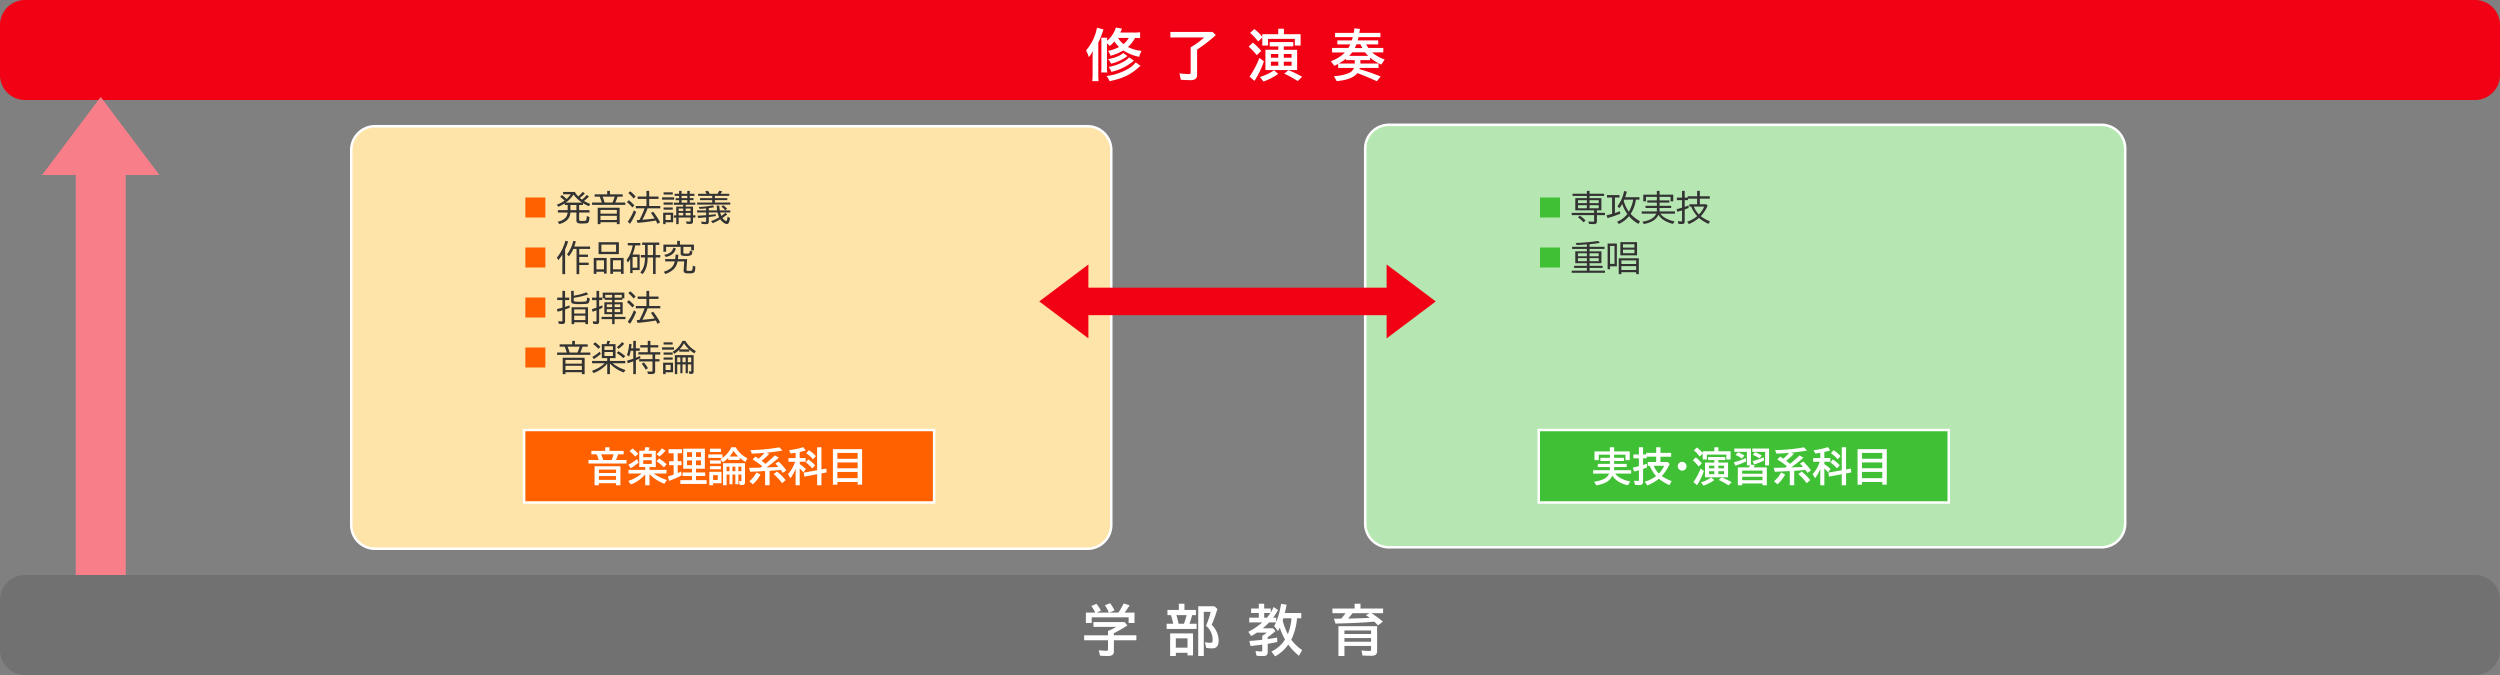 <svg id="major_music_policy_03" xmlns="http://www.w3.org/2000/svg" width="1000" height="270" viewBox="0 0 1000 270">
  <rect x="0" y="0" width="1000" height="270" fill="#808080" stroke="none"/>
  <g id="グループ_74" data-name="グループ 74">
    <g id="グループ_73" data-name="グループ 73">
      <path id="パス_174" data-name="パス 174" d="M990,40H10A10,10,0,0,1,0,30V10A10,10,0,0,1,10,0H990a10,10,0,0,1,10,10V30A10,10,0,0,1,990,40Z" fill="#f20013"/>
    </g>
  </g>
  <g id="グループ_75" data-name="グループ 75">
    <path id="パス_175" data-name="パス 175" d="M40.29,38.786,16.815,70h46.95Z" fill="#f87f89"/>
    <rect id="長方形_11" data-name="長方形 11" width="20" height="180" transform="translate(30.29 70)" fill="#f87f89"/>
  </g>
  <g id="グループ_76" data-name="グループ 76">
    <path id="パス_176" data-name="パス 176" d="M150,219.5a9.511,9.511,0,0,1-9.5-9.5V60a9.511,9.511,0,0,1,9.5-9.5H435a9.511,9.511,0,0,1,9.5,9.5V210a9.511,9.511,0,0,1-9.5,9.5Z" fill="#ffe4a9"/>
    <path id="パス_177" data-name="パス 177" d="M435,51a9.01,9.01,0,0,1,9,9V210a9.01,9.01,0,0,1-9,9H150a9.01,9.01,0,0,1-9-9V60a9.01,9.01,0,0,1,9-9H435m0-1H150a10,10,0,0,0-10,10V210a10,10,0,0,0,10,10H435a10,10,0,0,0,10-10V60a10,10,0,0,0-10-10Z" fill="#fff"/>
  </g>
  <g id="グループ_77" data-name="グループ 77">
    <path id="パス_178" data-name="パス 178" d="M555.578,218.922a9.511,9.511,0,0,1-9.5-9.5v-150a9.511,9.511,0,0,1,9.5-9.5h285a9.511,9.511,0,0,1,9.5,9.5v150a9.511,9.511,0,0,1-9.5,9.5Z" fill="#b6e7b2"/>
    <path id="パス_179" data-name="パス 179" d="M840.578,50.422a9.01,9.01,0,0,1,9,9v150a9.01,9.01,0,0,1-9,9h-285a9.01,9.01,0,0,1-9-9v-150a9.01,9.01,0,0,1,9-9h285m0-1h-285a10,10,0,0,0-10,10v150a10,10,0,0,0,10,10h285a10,10,0,0,0,10-10v-150a10,10,0,0,0-10-10Z" fill="#fff"/>
  </g>
  <g id="グループ_79" data-name="グループ 79">
    <g id="グループ_78" data-name="グループ 78">
      <path id="パス_181" data-name="パス 181" d="M478.841,19.821V29.93a2.055,2.055,0,0,1-.548,1.568,3.4,3.4,0,0,1-2.267.559q-1.956,0-3.706-.172l-.526-2.557a29.2,29.2,0,0,0,3.556.29c.473,0,.748-.068.827-.2a1.281,1.281,0,0,0,.086-.569V18.908l.215-.129a28.613,28.613,0,0,0,3.212-2.138,20.981,20.981,0,0,0,1.966-1.654H468.142V12.763H485l1.321,1.257a54.9,54.9,0,0,1-7.348,5.715Z" fill="#fff"/>
      <path id="パス_182" data-name="パス 182" d="M502.71,22.088a25.394,25.394,0,0,0-3.233-3.448l1.654-1.59a20.388,20.388,0,0,1,3.341,3.319Zm-2.9,8.54a35.322,35.322,0,0,0,3.953-7.444l1.8,1.343a34.972,34.972,0,0,1-3.781,7.842Zm11.483-16.94v-2.2h2.267v2.2h6.682v4.533h-2.31V15.535h-10.71V18.2h-2.31v-3.19l-1.633,1.579a25.466,25.466,0,0,0-3.233-3.427l1.676-1.547a16.382,16.382,0,0,1,3.19,3.137V13.688h6.381Zm-7.348,17.09a19.945,19.945,0,0,0,5.672-2.664l1.676,1.45a24.442,24.442,0,0,1-5.9,3.04Zm9.572-10.871h5.339v8.121H506.169V19.907h5.146V18.553h-3.448V16.834h9.453v1.719h-3.8Zm-2.2,3.191V21.6h-2.943V23.1Zm0,3.19V24.677h-2.943v1.611Zm2.2-4.684V23.1h3.115V21.6Zm0,3.073v1.611h3.115V24.677Zm5.607,7.756a49.418,49.418,0,0,0-5.414-2.976l1.633-1.386a33.949,33.949,0,0,1,5.5,2.643Z" fill="#fff"/>
      <path id="パス_183" data-name="パス 183" d="M544.164,24.054v1.354h7.262V27.17h-7.5c-.058.193-.107.358-.15.494a70.157,70.157,0,0,1,8.476,2.943L550.739,32.5q-3.985-1.848-7.788-3.255-2.02,2.62-8.271,3.212l-1.1-1.987a19.072,19.072,0,0,0,5.629-1.106,4.047,4.047,0,0,0,2.4-2.191h-6.338V25.549l-.172.1c-.272.15-.728.38-1.364.688L532.349,24.5A15.705,15.705,0,0,0,538,20.974h-5.167V19.169h6.542a15.111,15.111,0,0,0,.73-1.407h-5.178V16.151h5.812q.194-.581.387-1.289h-7.1V13.14H541.5q.129-.709.236-1.805l2.245.226q-.118.9-.226,1.579h8.411v1.719h-8.744q-.183.805-.333,1.289h8.2v1.611h-4.834l.1.172q.375.645.784,1.235h5.983v1.805h-4.479a15.349,15.349,0,0,0,5.027,2.836l-1.343,2.02a17.065,17.065,0,0,1-4.469-2.771v1h-3.888Zm-2.267,0h-3.459v-.6a22.235,22.235,0,0,1-2.922,1.955H541.9Zm4.115-3.126H540.9a15.148,15.148,0,0,1-1.225,1.407h7.595A12.615,12.615,0,0,1,546.012,20.928Zm-1.869-3.212h-1.558a13.059,13.059,0,0,1-.677,1.515h3.072Q544.6,18.607,544.143,17.716Z" fill="#fff"/>
      <path id="パス_237" data-name="パス 237" d="M22.08-17.664a15.008,15.008,0,0,1-2.576.138H14.122c.253-.506.391-.782.759-1.541L12.4-19.55a11.091,11.091,0,0,1-3.565,5.336c.023-.575.046-.851.092-1.242H6.509A16.572,16.572,0,0,1,6.6-13.317v9.361a12.7,12.7,0,0,1-.138,2.392H8.947A13.62,13.62,0,0,1,8.832-3.91v-9.269a8.724,8.724,0,0,1,1.127,1.012,13.8,13.8,0,0,0,1.84-1.817,11.406,11.406,0,0,0,1.863,2.231,15.275,15.275,0,0,1-4.416,1.541,7.962,7.962,0,0,1,1.012,1.978,19.575,19.575,0,0,0,5.106-2.139A18.487,18.487,0,0,0,21.712-7.82a8.994,8.994,0,0,1,.966-2.369,15.42,15.42,0,0,1-5.451-1.564,13.648,13.648,0,0,0,2.829-3.634,17.133,17.133,0,0,1,2.024.092Zm-4.531,2.277a8.118,8.118,0,0,1-2.116,2.461,9.47,9.47,0,0,1-2.185-2.461ZM3.082-.851a24.264,24.264,0,0,1-.138,2.76h2.53a24.235,24.235,0,0,1-.115-2.76V-13.5a30.591,30.591,0,0,0,1.725-4.255c.207-.667.207-.667.345-1.035l-2.6-.667A19.35,19.35,0,0,1,.46-10.373a11.594,11.594,0,0,1,1.1,2.691,11.913,11.913,0,0,0,1.587-2.461c-.046,1.035-.069,1.61-.069,2.737Zm12.259-8.51C14.168-8.28,12.167-7.452,9.292-6.877a6.52,6.52,0,0,1,1.15,1.794,17.681,17.681,0,0,0,5.773-2.461c.621-.437.621-.437.828-.575Zm2.323,1.748c-1.173,1.541-4.669,3.2-8.165,3.864a6.074,6.074,0,0,1,1.1,1.932A20.515,20.515,0,0,0,19.6-6.3Zm2.645,2.024a9.6,9.6,0,0,1-2.921,2.507A22.879,22.879,0,0,1,8.671-.138a8.951,8.951,0,0,1,1.2,2.07C15.134.805,18.032-.552,21.344-3.45c.345-.322.621-.529.9-.759Z" transform="translate(433.958 30.55)" fill="#fff"/>
    </g>
  </g>
  <g id="グループ_85" data-name="グループ 85">
    <g id="グループ_82" data-name="グループ 82">
      <g id="グループ_81" data-name="グループ 81">
        <g id="グループ_80" data-name="グループ 80">
          <path id="パス_184" data-name="パス 184" d="M990,270H10A10,10,0,0,1,0,260V240a10,10,0,0,1,10-10H990a10,10,0,0,1,10,10v20A10,10,0,0,1,990,270Z" fill="#717171"/>
        </g>
      </g>
    </g>
    <g id="グループ_84" data-name="グループ 84">
      <g id="グループ_83" data-name="グループ 83">
        <path id="パス_185" data-name="パス 185" d="M445.551,253.291v.827h8.991V256.1h-8.991v4.351a1.875,1.875,0,0,1-.516,1.482,3.1,3.1,0,0,1-1.966.462q-1.676,0-3.062-.14l-.483-2.17q2.158.237,3,.236c.314,0,.512-.075.591-.226a1.165,1.165,0,0,0,.086-.505v-3.491h-9.55v-1.977h9.55V252.4a19.9,19.9,0,0,0,3.255-1.654h-9.088v-1.912h12.493l1.106,1.343A58.3,58.3,0,0,1,445.551,253.291Zm-7.488-8.239a11.226,11.226,0,0,0-1.525-2.643l2.041-.881a16.362,16.362,0,0,1,1.8,2.729l-1.7.795h4.877c-.036-.079-.068-.153-.1-.226a14.635,14.635,0,0,0-1.5-2.718l2.073-.816a13.946,13.946,0,0,1,1.762,2.879l-2.052.881h3.62a28.243,28.243,0,0,0,2.105-3.674l2.374.752a28.968,28.968,0,0,1-2.009,2.922H453.8v4.136h-2.353v-2.245h-14.76v2.245h-2.331v-4.136Z" fill="#fff"/>
        <path id="パス_186" data-name="パス 186" d="M473.781,243.967h4.6v2.073h-1.515a30.118,30.118,0,0,1-1.1,3.448h2.868v2.073H466.648v-2.073h2.632a29.965,29.965,0,0,0-.9-3.448h-1.4v-2.073h4.555v-2.481h2.245v2.481Zm3.427,9.4v8.8h-2.2v-1.053h-4.684v1.278h-2.267v-9.023h9.153Zm-6.886,1.977v3.728h4.684v-3.728h-4.684Zm.226-9.3a21.308,21.308,0,0,1,.849,3.448h2.191l.107-.3a26.463,26.463,0,0,0,.859-2.782l.1-.365Zm14.126,3.878a9.057,9.057,0,0,1,2.03,2.89,8.324,8.324,0,0,1,.741,3.4,3.778,3.778,0,0,1-.591,2.342,2.411,2.411,0,0,1-2.02.784,15.4,15.4,0,0,1-2.331-.172l-.526-2.288a12.5,12.5,0,0,0,2.148.236c.43,0,.7-.1.806-.3a2.252,2.252,0,0,0,.107-.859,6.953,6.953,0,0,0-1.59-4.576,11.2,11.2,0,0,0-1.053-1.085l.129-.3a28.822,28.822,0,0,0,1.74-5.264h-2.75V262.39H479.29V242.5h6.467l1.192,1.1A48.442,48.442,0,0,1,484.674,249.918Z" fill="#fff"/>
        <path id="パス_187" data-name="パス 187" d="M516.514,255.88a17.689,17.689,0,0,0,4.34,4.146l-1.278,2.267a23.045,23.045,0,0,1-4.286-4.469,14.923,14.923,0,0,1-5.264,4.716l-1.472-1.934A12.572,12.572,0,0,0,514,255.794a27.616,27.616,0,0,1-2.084-4.716q-.258.537-.72,1.343l-1.536-1.987a15.034,15.034,0,0,0,.741-1.472h-2.729a28.856,28.856,0,0,1-2.567,2.353h4.114l.967,1.106a23.215,23.215,0,0,1-3.1,2.428v.784q2.427-.354,3.76-.6l.064,1.762q-1.623.366-3.824.73v3.169a1.717,1.717,0,0,1-.483,1.418,2.35,2.35,0,0,1-1.386.3,25.479,25.479,0,0,1-2.6-.118l-.419-1.912a16.735,16.735,0,0,0,2.31.2q.4,0,.4-.44v-2.288q-2.332.322-4.684.548l-.483-2.009q2.631-.193,4.974-.462l.193-.021v-1.622a8.1,8.1,0,0,0,1.826-1.235h-3.985a23.511,23.511,0,0,1-2.267,1.364l-1.16-1.7a25.944,25.944,0,0,0,5.575-3.76h-5.2v-1.891h3.824V245.2h-3.083v-1.8h3.083v-1.912h2.159V243.4h2.6v1.622a15.438,15.438,0,0,0,1.16-2.213l1.762,1.182a21.174,21.174,0,0,1-1.955,3.083h1.225v1.719a31.479,31.479,0,0,0,1.944-7.24l2.234.312q-.323,1.709-.72,3.341H520.5v2.1h-1.687A24.306,24.306,0,0,1,516.514,255.88ZM508.156,245.2h-2.481v1.869h1.117A19.071,19.071,0,0,0,508.156,245.2Zm6.993,8.476a22.49,22.49,0,0,0,1.45-6.381h-3.255c-.129.43-.223.724-.279.881A24.734,24.734,0,0,0,515.149,253.678Z" fill="#fff"/>
        <path id="パス_188" data-name="パス 188" d="M544.207,243.4h9.034v1.891h-4.619a43.272,43.272,0,0,1,4.533,3.362l-1.977,1.5a15.834,15.834,0,0,0-1.5-1.515c-.094.007-.183.019-.269.032q-4.156.451-13.277.709l-1.934.043-.623-1.955q.922,0,1.772-.011l1.149-.011q.934-1.074,1.708-2.159h-5.242V243.4h8.884v-1.912H544.2V243.4Zm6.639,7.069v9.851a1.856,1.856,0,0,1-.645,1.644,3.155,3.155,0,0,1-1.719.344q-1.719,0-3.491-.107l-.4-2.03q2.137.215,3.2.215c.286,0,.465-.051.537-.15a.891.891,0,0,0,.1-.483v-1.386H537.773v4.028h-2.4V250.468h15.469Zm-13.074,1.719v1.4h10.656v-1.4Zm0,3.05v1.45h10.656v-1.45Zm3.223-9.947q-.087.118-.247.333a23.613,23.613,0,0,1-1.525,1.8l.956-.021q4.306-.075,7.745-.269a14.821,14.821,0,0,0-1.611-1.031l1.472-.816h-6.79Z" fill="#fff"/>
      </g>
    </g>
  </g>
  <g id="グループ_88" data-name="グループ 88">
    <rect id="長方形_12" data-name="長方形 12" width="164" height="29" transform="translate(209.643 172)" fill="#ff6000" stroke="#fff" stroke-width="1"/>
    <g id="グループ_87" data-name="グループ 87">
      <g id="グループ_86" data-name="グループ 86">
        <path id="パス_189" data-name="パス 189" d="M243.8,180.352h5.664v1.391h-2.211a20.718,20.718,0,0,1-.859,2.258h4.211v1.422H235.4V184h4.1a16.31,16.31,0,0,0-.867-2.258h-2.1v-1.391h5.555V178.9H243.8v1.454Zm4.367,6.148v7.6h-1.742v-.82h-6.867v.82h-1.727v-7.6Zm-8.609,1.328v1.359h6.867v-1.359Zm0,2.61v1.5h6.867v-1.5Zm.921-8.7a18.789,18.789,0,0,1,.812,2.258h3.352a17.489,17.489,0,0,0,.789-2.258Z" fill="#fff"/>
        <path id="パス_190" data-name="パス 190" d="M258.1,186.82h-2.4v-6.531h2.078q.227-.7.4-1.469l1.711.2a12.2,12.2,0,0,1-.492,1.266h2.914v6.531H259.8v1.133h6.8v1.453h-5.133a18.475,18.475,0,0,0,5.289,2.609l-1.023,1.492a16.753,16.753,0,0,1-5.938-3.836v4.43h-1.7v-4.383a13.459,13.459,0,0,1-5.773,4.062l-1.008-1.406a15.264,15.264,0,0,0,5.359-2.969H251.4v-1.453h6.7V186.82Zm-6.734-.9a22.246,22.246,0,0,0,3.461-2.3l.617,1.391a24.585,24.585,0,0,1-3.148,2.273Zm2.719-3.281a15.255,15.255,0,0,0-2.273-2.156l1.2-1.109a16,16,0,0,1,2.3,2.148Zm3.2-1.118v1.359h3.422v-1.359Zm0,2.563v1.5h3.422v-1.5Zm8.273,2.859a19.8,19.8,0,0,0-2.977-2.445l1.086-1.094a19.669,19.669,0,0,1,2.992,2.289Zm-2.914-5.312a15.783,15.783,0,0,0,2.156-2.32l1.4.961a16.192,16.192,0,0,1-2.453,2.367Z" fill="#fff"/>
        <path id="パス_191" data-name="パス 191" d="M271.081,181.3v3.172h1.547v1.6h-1.547v3.141q.633-.266,1.367-.633l.2,1.555a34.577,34.577,0,0,1-5.008,2.2l-.477-1.758q1.289-.375,2.289-.742v-3.766h-1.828v-1.6h1.828V181.3h-2.016V179.68h5.375V181.3Zm10.859-1.82v8.016h-3.547v1.484h3.688V190.4h-3.688v1.648h4.25v1.523H272.135v-1.523h4.656V190.4h-3.75v-1.422h3.75v-1.484H273.3v-8.016Zm-7.132,1.406v1.875h1.984v-1.875Zm0,3.265v1.938h1.984v-1.938Zm5.593-1.39v-1.875h-2.008v1.875Zm0,3.328v-1.938h-2.008v1.938Z" fill="#fff"/>
        <path id="パス_192" data-name="パス 192" d="M288.972,183.156a10.3,10.3,0,0,0,3.555-4.258h1.742a11.271,11.271,0,0,0,4.672,4.4l-.75,1.484a18.342,18.342,0,0,1-2.32-1.656v.859h-4.562v-.82a11.027,11.027,0,0,1-2.258,1.766l-.859-1.312q.383-.2.758-.445h-5.609v-1.406h5.633v1.39Zm-.375,5.563V193.3h-3.352v.8h-1.508v-5.383Zm-4.618-9.242h4.383v1.312h-4.383Zm0,4.687h4.383v1.3h-4.383Zm0,2.289h4.383v1.266h-4.383Zm1.266,3.609v1.906h1.867v-1.906Zm12.75-4.781v7.586a1.306,1.306,0,0,1-.242.867.96.96,0,0,1-.766.266,6.138,6.138,0,0,1-1.133-.094l-.289-1.523a3.662,3.662,0,0,0,.727.086.238.238,0,0,0,.266-.273v-2.383h-1.2v3.9h-1.219v-3.9h-1.148v3.9h-1.2v-3.9h-1.148V194.1h-1.422v-8.82h8.78Zm-7.359,1.375v1.828h1.148v-1.828Zm1.172-4.031h3.516a12.988,12.988,0,0,1-1.906-2.3A12.871,12.871,0,0,1,291.808,182.625Zm1.179,4.031v1.828h1.148v-1.828Zm3.571,1.828v-1.828h-1.2v1.828Z" fill="#fff"/>
        <path id="パス_193" data-name="パス 193" d="M306.159,185.547q1.975-1.617,3.812-3.383l1.57.914a62.02,62.02,0,0,1-4.945,3.891q1.211-.054,1.812-.07,1.461-.054,2.164-.094l.781-.047q-.516-.616-1.219-1.328l1.3-.812a20.673,20.673,0,0,1,3.1,3.562l-1.422.961c-.281-.427-.553-.82-.812-1.18q-1.814.188-3.648.312l-.82.055v5.758h-1.773v-5.664q-3.657.2-6,.273l-.445-1.57q2.969-.031,4.57-.07.383-.273.75-.555l-.109-.086a41.868,41.868,0,0,0-3.773-2.648l1.148-1.148q.648.438,1.242.852a19.125,19.125,0,0,0,2.352-2.32q-2.133.2-5.047.3l-.578-1.406a73.167,73.167,0,0,0,11.586-1.117l1.2,1.3q-3.837.633-6.4.852l1.172.445a28.524,28.524,0,0,1-3.109,2.789q.867.649,1.3,1.023C306.026,185.436,306.106,185.506,306.159,185.547Zm-6.453,6.969a10.307,10.307,0,0,0,2.852-3.523l1.648.789a13.721,13.721,0,0,1-3.055,3.93Zm13.125.765a22.5,22.5,0,0,0-3.375-3.664l1.375-.992a21.194,21.194,0,0,1,3.422,3.406Z" fill="#fff"/>
        <path id="パス_194" data-name="パス 194" d="M318.253,187.531a15.97,15.97,0,0,1-2.062,3.766l-.992-1.664a13.076,13.076,0,0,0,2.781-4.789c.021-.057.039-.1.055-.141H315.4v-1.484h2.852v-2.1q-1.18.188-2.016.281l-.625-1.328a32.042,32.042,0,0,0,5.727-1.219l.914,1.328q-1.017.3-2.367.617v2.422h2.4V184.7h-2.4v.945a16.861,16.861,0,0,1,2.461,1.922l-.938,1.391q-.7-.781-1.523-1.586V194.1h-1.633v-6.57Zm10.32.25,1.938-.352.125,1.547-2.062.391V194.1h-1.727v-4.414l-5.086.961-.273-1.586,5.359-.969V178.9h1.727v8.883Zm-3.633-.422a19.769,19.769,0,0,0-2.625-2.414l1.008-1.164a17.213,17.213,0,0,1,2.742,2.336Zm.274-3.632a16.039,16.039,0,0,0-2.7-2.461l1.055-1.188a15.5,15.5,0,0,1,2.8,2.352Z" fill="#fff"/>
        <path id="パス_195" data-name="パス 195" d="M344.839,179.664v14.2H343.05V192.8h-8.1v1.07h-1.789V179.663h11.68Zm-9.891,1.508v2.336h8.1v-2.336Zm0,3.805v2.32h8.1v-2.32Zm0,3.789v2.5h8.1v-2.5Z" fill="#fff"/>
      </g>
    </g>
  </g>
  <g id="グループ_93" data-name="グループ 93">
    <g id="グループ_90" data-name="グループ 90">
      <rect id="長方形_13" data-name="長方形 13" width="164" height="29" transform="translate(615.5 172)" fill="#3fc035"/>
      <g id="グループ_89" data-name="グループ 89">
        <path id="パス_196" data-name="パス 196" d="M779,172.5v28H616v-28H779m1-1H615v30H780v-30Z" fill="#fff"/>
      </g>
    </g>
    <g id="グループ_92" data-name="グループ 92">
      <g id="グループ_91" data-name="グループ 91">
        <path id="パス_197" data-name="パス 197" d="M645.656,181.859v1.266h3.906v1.266h-3.906v1.164h5.008v1.281h-5.008v1.234h6.8v1.375h-6.4a6.608,6.608,0,0,0,2.125,1.773,11.263,11.263,0,0,0,3.906,1.328L651.2,194.1a10.945,10.945,0,0,1-4.1-1.648,7.347,7.347,0,0,1-2.148-2.211,5.642,5.642,0,0,1-2.477,2.648,12.236,12.236,0,0,1-3.945,1.242l-.9-1.453a12.475,12.475,0,0,0,4.07-1.164,4.006,4.006,0,0,0,1.93-2.07h-6.367V188.07h6.7v-1.234h-4.836v-1.281h4.836v-1.164h-3.812v-1.266h3.812v-1.266h-4.445v2.188H637.8v-3.5h6.141V178.9h1.711v1.648H651.9v3.5h-1.711v-2.188h-4.532Z" fill="#fff"/>
        <path id="パス_198" data-name="パス 198" d="M664.727,190.422a18.869,18.869,0,0,0,3.938,2.016l-.875,1.578a16.25,16.25,0,0,1-4.219-2.516,17.913,17.913,0,0,1-4.664,2.664l-.977-1.492a14.239,14.239,0,0,0,4.516-2.25,13.49,13.49,0,0,1-2.547-4.109h-.812v-1.508h3.391V182.68h-3.812v.656h-1.438v2.656q.5-.148,1.5-.484l.1,1.477q-.875.344-1.6.594v5.031a1.4,1.4,0,0,1-.391,1.125,1.693,1.693,0,0,1-1.125.3,10.9,10.9,0,0,1-1.766-.141l-.3-1.664a8.824,8.824,0,0,0,1.5.141c.183,0,.3-.036.352-.109a.514.514,0,0,0,.07-.3V188.1q-.765.227-1.953.516L653.148,187q1.593-.319,2.414-.547v-3.117h-2.2v-1.555h2.2V178.9h1.664v2.883h1.234v-.641h4.016V178.9h1.7v2.242h4.289v1.539h-4.289V184.8h2.891l.789.773A17.812,17.812,0,0,1,664.727,190.422Zm-1.2-.992a10.015,10.015,0,0,0,2.117-3.117h-4.164A10.275,10.275,0,0,0,663.523,189.43Z" fill="#fff"/>
        <path id="パス_199" data-name="パス 199" d="M672.875,184.734a1.78,1.78,0,0,1,1.75,1.765,1.758,1.758,0,0,1-2.578,1.554,1.606,1.606,0,0,1-.516-.414,1.742,1.742,0,0,1-.43-1.156,1.67,1.67,0,0,1,.758-1.438A1.767,1.767,0,0,1,672.875,184.734Z" fill="#fff"/>
        <path id="パス_200" data-name="パス 200" d="M679.484,186.609a18.4,18.4,0,0,0-2.352-2.508l1.2-1.156a14.784,14.784,0,0,1,2.43,2.414Zm-2.109,6.211a25.612,25.612,0,0,0,2.875-5.414l1.312.977a25.322,25.322,0,0,1-2.75,5.7Zm8.352-12.32v-1.6h1.648v1.6h4.859v3.3h-1.68v-1.953h-7.789v1.938h-1.68v-2.32L679.9,182.61a18.457,18.457,0,0,0-2.352-2.492l1.219-1.125a11.888,11.888,0,0,1,2.32,2.281V180.5Zm-5.344,12.43a14.478,14.478,0,0,0,4.125-1.938l1.219,1.055a17.778,17.778,0,0,1-4.289,2.211Zm6.961-7.907h3.883v5.906H682v-5.906h3.742v-.984h-2.508v-1.25h6.875v1.25h-2.766v.984Zm-1.6,2.321v-1.086H683.6v1.086Zm0,2.32v-1.172H683.6v1.172Zm1.6-3.406v1.086h2.266v-1.086Zm0,2.234v1.172h2.266v-1.172Zm4.078,5.641a35.745,35.745,0,0,0-3.938-2.164l1.188-1.008a24.833,24.833,0,0,1,4,1.922Z" fill="#fff"/>
        <path id="パス_201" data-name="パス 201" d="M693.562,184.883a25.622,25.622,0,0,0,4.766-1.633l.18,1.3a29.127,29.127,0,0,1-4.367,1.711Zm6.8-5.477v6.4l1.523.258q-.171.4-.445.9h5.289V194.1h-1.742v-.711h-8.117v.711h-1.742V186.96h4.516a8.174,8.174,0,0,0,.312-.8h-1.2v-5.414h-5.023V179.4h6.624Zm-3.633,4.024a12.486,12.486,0,0,0-2.531-1.461l1.023-1.07a12.645,12.645,0,0,1,2.547,1.359Zm.141,4.8v1.258h8.117v-1.258Zm0,2.476v1.375h8.117V190.7Zm10.766-11.3v6.758h-1.586V180.75h-5.117v-1.344Zm-6.625,5.032a22.008,22.008,0,0,0,4.406-1.523l.25,1.281a31.353,31.353,0,0,1-3.984,1.6Zm2.773-1.094a14,14,0,0,0-2.656-1.391l.859-1.086a13.5,13.5,0,0,1,2.742,1.344Z" fill="#fff"/>
        <path id="パス_202" data-name="パス 202" d="M716.016,185.547q1.977-1.617,3.812-3.383l1.57.914a61.664,61.664,0,0,1-4.945,3.891q1.212-.054,1.812-.07c.975-.036,1.7-.067,2.164-.094l.781-.047q-.516-.616-1.219-1.328l1.3-.812a20.631,20.631,0,0,1,3.1,3.562l-1.422.961q-.422-.641-.812-1.18-1.812.188-3.648.312l-.82.055v5.758h-1.773v-5.664q-3.657.2-6,.273l-.445-1.57q2.969-.031,4.57-.07.384-.273.75-.555l-.109-.086a41.593,41.593,0,0,0-3.773-2.648l1.148-1.148q.649.438,1.242.852a19.054,19.054,0,0,0,2.352-2.32q-2.133.2-5.047.3l-.578-1.406a73.154,73.154,0,0,0,11.586-1.117l1.2,1.3q-3.836.633-6.4.852l1.172.445a28.433,28.433,0,0,1-3.109,2.789q.867.649,1.3,1.023C715.883,185.436,715.964,185.506,716.016,185.547Zm-6.454,6.969a10.307,10.307,0,0,0,2.852-3.523l1.648.789a13.7,13.7,0,0,1-3.055,3.93Zm13.126.765a22.5,22.5,0,0,0-3.375-3.664l1.375-.992a21.155,21.155,0,0,1,3.422,3.406Z" fill="#fff"/>
        <path id="パス_203" data-name="パス 203" d="M728.109,187.531a15.9,15.9,0,0,1-2.062,3.766l-.992-1.664a13.063,13.063,0,0,0,2.781-4.789c.021-.057.039-.1.055-.141h-2.633v-1.484h2.852v-2.1q-1.179.188-2.016.281l-.625-1.328a32.024,32.024,0,0,0,5.727-1.219l.914,1.328q-1.016.3-2.367.617v2.422h2.4V184.7h-2.4v.945a16.861,16.861,0,0,1,2.461,1.922l-.938,1.391q-.7-.781-1.523-1.586V194.1H728.11v-6.57Zm10.321.25,1.938-.352.125,1.547-2.062.391V194.1H736.7v-4.414l-5.086.961-.273-1.586,5.359-.969V178.9h1.727v8.883Zm-3.633-.422a19.769,19.769,0,0,0-2.625-2.414l1.008-1.164a17.125,17.125,0,0,1,2.742,2.336Zm.273-3.632a16.039,16.039,0,0,0-2.7-2.461l1.055-1.188a15.43,15.43,0,0,1,2.8,2.352Z" fill="#fff"/>
        <path id="パス_204" data-name="パス 204" d="M754.7,179.664v14.2h-1.789V192.8h-8.1v1.07h-1.789V179.663H754.7Zm-9.89,1.508v2.336h8.1v-2.336Zm0,3.805v2.32h8.1v-2.32Zm0,3.789v2.5h8.1v-2.5Z" fill="#fff"/>
      </g>
    </g>
  </g>
  <g id="グループ_94" data-name="グループ 94">
    <path id="パス_205" data-name="パス 205" d="M574.309,120.57l-19.664-14.789v29.578Z" fill="#f20013"/>
    <path id="パス_206" data-name="パス 206" d="M415.691,120.57l19.664-14.789v29.578Z" fill="#f20013"/>
    <rect id="長方形_14" data-name="長方形 14" width="11" height="123.695" transform="translate(557.552 115.07) rotate(90)" fill="#f20013"/>
  </g>
  <g id="グループ_97" data-name="グループ 97">
    <g id="グループ_96" data-name="グループ 96">
      <g id="グループ_95" data-name="グループ 95">
        <path id="パス_207" data-name="パス 207" d="M210.144,79h8v8h-8Z" fill="#ff6000"/>
        <path id="パス_208" data-name="パス 208" d="M232.813,79.862a14.657,14.657,0,0,0,1.9-1.907l.868.656a15.532,15.532,0,0,1-1.976,1.764,17.8,17.8,0,0,0,2.522,1.21l-.588.9a21.767,21.767,0,0,1-2.365-1.23v.738H231.65V84.06h4.143v.964H231.65v2.734q0,.452.267.547a5.114,5.114,0,0,0,1.114.068q1.218,0,1.415-.232a4.337,4.337,0,0,0,.239-1.729l1.08.376a4.576,4.576,0,0,1-.376,2.105,1.174,1.174,0,0,1-.868.438,17.01,17.01,0,0,1-1.812.075,4.31,4.31,0,0,1-1.627-.191,1.136,1.136,0,0,1-.513-1.107V85.025h-2.42a4.479,4.479,0,0,1-1.176,2.878,6.913,6.913,0,0,1-3.268,1.716l-.643-.937a5.9,5.9,0,0,0,3.117-1.538,3.438,3.438,0,0,0,.854-2.119h-3.876V84.06h3.91V81.989H225.9v-.643a13.346,13.346,0,0,1-2.591,1.354l-.574-.834a12.449,12.449,0,0,0,3.1-1.627,16.876,16.876,0,0,0-1.784-1.483l.725-.745a14.317,14.317,0,0,1,1.846,1.593,11.886,11.886,0,0,0,1.682-1.887h-3.062v-.95H229.9a12.322,12.322,0,0,0,1.388,1.791,15.6,15.6,0,0,0,1.832-1.818l.841.656a16.252,16.252,0,0,1-2.03,1.771Q232.371,79.541,232.813,79.862Zm-6.494,1.19h6.542a12.984,12.984,0,0,1-3.452-3.227A12.718,12.718,0,0,1,226.319,81.052Zm4.252.936h-2.393v2.071h2.393Z" fill="#333"/>
        <path id="パス_209" data-name="パス 209" d="M243.97,77.736h5.106v.923h-2.058a17.342,17.342,0,0,1-.909,2.352h4.02v.937h-13.3v-.937h3.89a24.972,24.972,0,0,0-.854-2.352h-2.01v-.923h5.024V76.348h1.094v1.388Zm3.889,5.346v6.569h-1.121v-.759h-6.549v.759h-1.107V83.082Zm-7.67.882v1.5h6.549v-1.5Zm0,2.365V88h6.549V86.329Zm.821-7.67a18.472,18.472,0,0,1,.834,2.352h3.172q.561-1.374.813-2.235c.014-.045.025-.084.034-.116H241.01Z" fill="#333"/>
        <path id="パス_210" data-name="パス 210" d="M252.952,83a17.606,17.606,0,0,0-2.181-2.16l.745-.766a14.289,14.289,0,0,1,2.222,2.1Zm-1.846,5.694a21.586,21.586,0,0,0,2.468-4.587l.882.684A23.743,23.743,0,0,1,252,89.521Zm2.352-9.262a14.263,14.263,0,0,0-2.126-2.188l.725-.725a13.673,13.673,0,0,1,2.188,2.085Zm5.571,3.9a.918.918,0,0,1-.034.1,29.484,29.484,0,0,1-1.989,4.348l-.062.116,1.039-.082q2.146-.179,3.862-.424-.629-1.032-1.47-2.222l.882-.485a26.524,26.524,0,0,1,2.762,4.238l-1,.629q-.4-.82-.7-1.347l-.144.027q-2.871.54-7.15.93l-.362-1.107.561-.034c.178-.009.36-.021.547-.034q.417-.738.991-2,.676-1.476,1.08-2.652h-3.534V82.4h4.272v-2.83h-3.514V78.6h3.514V76.349h1.094V78.6H263.4v.964h-3.726V82.4h4.45v.937h-5.1Z" fill="#333"/>
        <path id="パス_211" data-name="パス 211" d="M264.812,78.939h4.833v.923h-4.833Zm4.437,6.119v3.849h-3.021v.745h-.964V85.058Zm-3.821-8.135H269.1v.882h-3.671Zm0,4.074H269.1v.882h-3.671Zm0,2H269.1v.868h-3.671Zm.8,2.953v2.058H268.3V85.953Zm8.032-4.047v.731H277.2v3.507h.964v.882H277.2v1.511a.985.985,0,0,1-.328.841,1.43,1.43,0,0,1-.854.2,9.434,9.434,0,0,1-1.395-.089l-.191-.95a10.248,10.248,0,0,0,1.456.1.293.293,0,0,0,.335-.328V87h-4.765v2.646h-.964V87.028h-.964v-.882h.964V82.639h2.8v-.731h-3.767v-.841h2.112v-1h-1.4v-.8h1.4v-.909H269.85v-.841h1.791V76.35h.991v1.162h2.283V76.35h1v1.162h1.859v.841h-1.859v.909H277.4v.8h-1.483v1h2.208v.841H274.26Zm-.964,1.518h-1.839v.943H273.3Zm0,1.716h-1.839v1.032H273.3Zm1.62-6.788h-2.283v.909h2.283Zm0,1.709h-2.283v1h2.283Zm-.656,3.363v.943h1.962v-.943Zm0,1.716v1.032h1.962V85.14Z" fill="#333"/>
        <path id="パス_212" data-name="パス 212" d="M288.54,86.356q.93-.642,1.627-1.21l.738.615q-1.026.8-1.935,1.408a3.313,3.313,0,0,0,1.073,1.06,1.119,1.119,0,0,0,.458.191q.355,0,.533-1.777l.95.567q-.254,2.419-1.217,2.42a2.119,2.119,0,0,1-.868-.273,4.7,4.7,0,0,1-1.784-1.647,18.54,18.54,0,0,1-3.062,1.559l-.629-.813a17.341,17.341,0,0,0,3.24-1.545,9.24,9.24,0,0,1-.649-1.935h-3.5v.991q1.128-.088,2.782-.294v.759q-1.223.2-2.632.362l-.15.021v1.907a.82.82,0,0,1-.355.779,1.633,1.633,0,0,1-.793.15,15.148,15.148,0,0,1-1.709-.1l-.185-.923q1.23.123,1.613.123c.169,0,.276-.037.321-.109a.528.528,0,0,0,.041-.239V86.93q-1.666.164-3.179.253L279,86.274q1.852-.075,3.445-.212V84.975h-3.623v-.827h3.623v-.786q-1.312.129-2.6.185l-.349-.759a32.985,32.985,0,0,0,5.646-.656l.554.745q-1.141.24-2.181.362v.909h3.343a17.538,17.538,0,0,1-.2-1.907H287.7q.1,1.134.226,1.907h4.2v.827h-4.067A9.951,9.951,0,0,0,288.54,86.356Zm-5.872-8.832a6.564,6.564,0,0,0-.649-.95l1.135-.28a7.981,7.981,0,0,1,.718,1.23H287a7.785,7.785,0,0,0,.67-1.23l1.2.239q-.348.554-.656.991h3.486v.827h-5.742v.909h4.977v.786h-4.977v.964H292.1v.841H278.855V81.01h6.036v-.964h-4.874V79.26h4.874v-.909h-5.646v-.827Zm7.4,6.6a8.344,8.344,0,0,0-1.531-1.483l.745-.547A9.273,9.273,0,0,1,290.85,83.5Z" fill="#333"/>
        <path id="パス_213" data-name="パス 213" d="M210.144,99h8v8h-8Z" fill="#ff6000"/>
        <path id="パス_214" data-name="パス 214" d="M226.046,99.739v9.912h-1.107v-7.834a18.392,18.392,0,0,1-1.627,2.256l-.54-1.06a15.883,15.883,0,0,0,2.208-3.507,25.687,25.687,0,0,0,1.2-3.213l1.066.28A26.34,26.34,0,0,1,226.046,99.739ZM229.71,98.6h6.337v.964h-4.354v2.283h3.5v.937h-3.5v2.27h3.767v.95h-3.767v3.637h-1.08V99.568h-1.271a12.781,12.781,0,0,1-1.812,2.967l-.711-.827a13.319,13.319,0,0,0,2.481-5.359l1.019.185A18.763,18.763,0,0,1,229.71,98.6Z" fill="#333"/>
        <path id="パス_215" data-name="パス 215" d="M242.657,103.164v6.289h-1.066v-.772H238.57v.868H237.5v-6.385h5.153Zm-4.088.964v3.6h3.021v-3.6Zm8.983-7.26v4.785h-8.114V96.868Zm-6.993.964v2.885h5.872V97.832Zm8.886,5.332v6.385h-1.066v-.868h-3.192v.868h-1.066v-6.385Zm-4.258.95v3.616h3.192v-3.616Z" fill="#333"/>
        <path id="パス_216" data-name="パス 216" d="M253.007,101.824h2.864v6.2h-2.83v1.23h-.964v-5.571a15.79,15.79,0,0,1-.9,1.347l-.547-1.012a11.789,11.789,0,0,0,1.853-3.562,16.552,16.552,0,0,0,.6-2.29h-1.976v-.978h5.024v.978h-2.051A17.27,17.27,0,0,1,253.007,101.824Zm.034.937v4.327h1.894v-4.327Zm9.215-4.779v4.033h1.859v.964h-1.859v6.638h-1.039v-6.638h-2.16a13.284,13.284,0,0,1-.5,3.876,8.12,8.12,0,0,1-1.524,2.8l-.93-.7q1.845-1.8,1.914-5.981h-1.675v-.964h1.682V97.983h-1.162v-.964h6.863v.964h-1.47Zm-1.039,0h-2.153v4.033h2.153Z" fill="#333"/>
        <path id="パス_217" data-name="パス 217" d="M273.337,98.741V101q0,.342.267.4a3.844,3.844,0,0,0,.82.055q1.162,0,1.319-.191a2.108,2.108,0,0,0,.157-1.053l1.039.39a2.466,2.466,0,0,1-.362,1.374,3.9,3.9,0,0,1-2.256.383,4.344,4.344,0,0,1-1.743-.205c-.214-.127-.321-.4-.321-.82V98.742H266.44V100.7h-1.08V97.847h5.517v-1.5h1.094v1.5h5.6v2.324h-1.094V98.742h-3.139Zm-2.16,4.9h3.678l-.253,4.1c0,.05-.007.093-.007.13,0,.232.082.372.246.417a3.542,3.542,0,0,0,.793.055,4.071,4.071,0,0,0,1.012-.075q.26-.1.342-.615a13.372,13.372,0,0,0,.13-1.381l1.039.376q-.006.109-.041.6a5.623,5.623,0,0,1-.178,1.2,1.116,1.116,0,0,1-.868.807,7.963,7.963,0,0,1-1.545.1,3.422,3.422,0,0,1-1.75-.28.871.871,0,0,1-.328-.745,1.027,1.027,0,0,1,.007-.109l.232-3.657H271.02a5.636,5.636,0,0,1-1.586,3.138,9.135,9.135,0,0,1-3.274,1.887l-.677-.9a7.475,7.475,0,0,0,3.069-1.606,4.962,4.962,0,0,0,1.354-2.522h-3.835v-.923h4.006l.185-1.805,1.094.068Zm-5.483-1.709a5.75,5.75,0,0,0,2.6-1.066,3.485,3.485,0,0,0,1.046-1.832l.991.349a4.083,4.083,0,0,1-1.832,2.591,6.819,6.819,0,0,1-2.174.8Z" fill="#333"/>
        <path id="パス_218" data-name="パス 218" d="M210.144,119h8v8h-8Z" fill="#ff6000"/>
        <path id="パス_219" data-name="パス 219" d="M224.959,119.049v-2.7h1.066v2.7h1.688v.991h-1.688v2.714q.984-.308,1.764-.615l.1.943q-.874.363-1.859.7v4.758a1.034,1.034,0,0,1-.287.841,1.379,1.379,0,0,1-.882.219,7.5,7.5,0,0,1-1.367-.109l-.185-1.066a7.387,7.387,0,0,0,1.292.13c.173,0,.28-.045.321-.137a.649.649,0,0,0,.041-.26v-4.02q-1.059.329-1.894.547l-.321-1.032.67-.178q1.013-.259,1.545-.41v-3.028h-2.078v-.991h2.078Zm4.539-.779a24.907,24.907,0,0,0,5.079-1.347l.711.841a30.628,30.628,0,0,1-5.79,1.36v.95a.467.467,0,0,0,.383.513,11.7,11.7,0,0,0,2.078.109,18.689,18.689,0,0,0,2.2-.109.6.6,0,0,0,.438-.185,3.338,3.338,0,0,0,.232-1.436l1.032.376a3.708,3.708,0,0,1-.349,1.764,1.4,1.4,0,0,1-.984.444,23.58,23.58,0,0,1-2.468.089,11.373,11.373,0,0,1-3.049-.226.987.987,0,0,1-.554-1.032v-4.033H229.5v1.922Zm5.708,4.641v6.74h-1.053v-.745h-4.478v.745h-1.039v-6.74Zm-5.53.841v1.668h4.478v-1.668Zm0,2.522v1.75h4.478v-1.75Z" fill="#333"/>
        <path id="パス_220" data-name="パス 220" d="M238.6,119.049v-2.7h1.053v2.7H240.9v.991h-1.244v2.632l.554-.232q.213-.083.69-.314l.144.957q-.622.294-1.388.629V128.6a1.09,1.09,0,0,1-.246.813,1.2,1.2,0,0,1-.82.226,7.572,7.572,0,0,1-1.3-.116l-.2-1.046a8.683,8.683,0,0,0,1.21.109c.155,0,.246-.039.273-.116a.565.565,0,0,0,.027-.205v-4.122c-.032.009-.07.023-.116.041q-.54.219-1.436.52l-.321-1.019q1.053-.334,1.682-.561l.191-.062v-3.021h-1.777v-.991H238.6Zm7.239.895v.957h3.233v4.771h-3.233v1.066h4.327v.909h-4.327v2h-.991v-2h-4.231v-.909h4.231v-1.066h-3.11V120.9h3.11v-.957h-2.987v-.588h-.779v-2.311h8.654v2.324h-.813v.574h-3.084Zm-.991-2H242.09v1.121h2.762Zm0,3.8h-2.133v1.114h2.133Zm0,1.9h-2.133v1.2h2.133Zm.991-5.7v1.121h2.871v-1.121Zm0,3.8v1.114H248.1v-1.114Zm0,1.9v1.2H248.1v-1.2Z" fill="#333"/>
        <path id="パス_221" data-name="パス 221" d="M252.952,123a17.606,17.606,0,0,0-2.181-2.16l.745-.766a14.289,14.289,0,0,1,2.222,2.1Zm-1.846,5.694a21.586,21.586,0,0,0,2.468-4.587l.882.684a23.742,23.742,0,0,1-2.454,4.73Zm2.352-9.262a14.263,14.263,0,0,0-2.126-2.188l.725-.725a13.673,13.673,0,0,1,2.188,2.085Zm5.571,3.9a.918.918,0,0,1-.034.1,29.484,29.484,0,0,1-1.989,4.348l-.062.116,1.039-.082q2.146-.179,3.862-.424-.629-1.032-1.47-2.222l.882-.485a26.524,26.524,0,0,1,2.762,4.238l-1,.629q-.4-.82-.7-1.347l-.144.027q-2.871.54-7.15.93l-.362-1.107.561-.034c.178-.009.36-.021.547-.034q.417-.738.991-2,.676-1.476,1.08-2.652h-3.534V122.4h4.272v-2.83h-3.514V118.6h3.514v-2.256h1.094V118.6H263.4v.964h-3.726v2.83h4.45v.937h-5.1Z" fill="#333"/>
        <path id="パス_222" data-name="パス 222" d="M210.144,139h8v8h-8Z" fill="#ff6000"/>
        <path id="パス_223" data-name="パス 223" d="M229.97,137.736h5.106v.923h-2.058a17.342,17.342,0,0,1-.909,2.352h4.02v.937h-13.3v-.937h3.89a24.973,24.973,0,0,0-.854-2.352h-2.01v-.923h5.024v-1.388h1.094v1.388Zm3.889,5.346v6.569h-1.121v-.759h-6.549v.759h-1.107v-6.569Zm-7.67.882v1.5h6.549v-1.5Zm0,2.365V148h6.549v-1.668Zm.821-7.67a18.472,18.472,0,0,1,.834,2.352h3.172q.561-1.374.813-2.235c.014-.045.025-.084.034-.116H227.01Z" fill="#333"/>
        <path id="パス_224" data-name="パス 224" d="M242.89,143.253h-2.174v-5.6h1.839l.1-.267a9.238,9.238,0,0,0,.294-1.08l1.094.144a8.677,8.677,0,0,1-.472,1.2h2.652v5.6H243.97v1.121h6.152v.937h-5.1a16.25,16.25,0,0,0,5.175,2.7l-.677.984a14.6,14.6,0,0,1-5.551-3.541v4.2h-1.08v-4.2a13.168,13.168,0,0,1-5.462,3.78l-.643-.909a16.7,16.7,0,0,0,2.687-1.21,14.135,14.135,0,0,0,2.42-1.8h-5.065v-.937h6.063v-1.12Zm-5.968-.479a17.235,17.235,0,0,0,2.974-2.1l.444.868a19.873,19.873,0,0,1-2.81,2.1Zm2.44-3.233a14.9,14.9,0,0,0-2.1-1.921l.779-.725a15.783,15.783,0,0,1,2.1,1.873Zm2.407-1.039v1.47h3.4V138.5Zm0,2.31v1.6h3.4v-1.6Zm7.6,2.441a20.622,20.622,0,0,0-2.673-2.044l.684-.718a18.455,18.455,0,0,1,2.707,1.935Zm-2.645-4.382a13.53,13.53,0,0,0,2.1-2.017l.882.643a16.2,16.2,0,0,1-2.263,2.03Z" fill="#333"/>
        <path id="パス_225" data-name="パス 225" d="M252.439,139.343h.868v-2.994h1.039v2.994H255.9v.978h-1.552v2.769q.657-.24,1.723-.7l.1.9q-.669.313-1.818.82v5.537h-1.039v-5.12q-1.291.492-2.2.766l-.321-1.019q1.088-.308,2.311-.731l.212-.068v-3.151h-1.032a14.11,14.11,0,0,1-.608,2.27l-.882-.588a18.269,18.269,0,0,0,.882-4.464l.95.123C252.567,138.258,252.508,138.819,252.439,139.343Zm6.659-1.285v-1.709h1.066v1.709h3.151v.923h-3.151v1.907h3.965v.937h-2.071v1.832h1.75v.937h-1.75v3.9a1,1,0,0,1-.438.964,2.117,2.117,0,0,1-.991.171,11.439,11.439,0,0,1-1.477-.082l-.212-1.012a14.836,14.836,0,0,0,1.6.116c.2,0,.328-.041.383-.123a.521.521,0,0,0,.068-.3v-3.637h-5.312v-.937h5.312v-1.832h-5.633v-.937H259.1V138.98h-3v-.923h3Zm-.814,9.809a16.161,16.161,0,0,0-1.593-2.352l.854-.561a16.067,16.067,0,0,1,1.647,2.311Z" fill="#333"/>
        <path id="パス_226" data-name="パス 226" d="M264.812,138.939H269.6v.923h-4.785Zm4.41,6.119v3.849h-2.987v.745h-.991v-4.594Zm-3.794-8.135h3.63v.882h-3.63Zm0,4.074h3.644v.882h-3.644Zm0,2h3.644v.868h-3.644Zm.806,2.953v2.058h2.01v-2.058Zm9.482-6.132v.854H271.7V139.9a10.828,10.828,0,0,1-2,1.62l-.615-.854a9.247,9.247,0,0,0,3.876-4.313h1.176a11.438,11.438,0,0,0,4.184,4.074l-.561.937A14.325,14.325,0,0,1,275.716,139.821Zm1.736,2.242v6.645a.758.758,0,0,1-.861.854,5.826,5.826,0,0,1-.889-.068l-.2-.991a3.819,3.819,0,0,0,.731.082c.142,0,.226-.041.253-.123a.567.567,0,0,0,.014-.144v-2.55h-1.36v3.541h-.882v-3.541H273v3.541h-.868v-3.541H270.89v3.883h-.95v-7.588h7.512Zm-6.562.91v1.9h1.244v-1.9Zm.936-3.206h3.835a12.921,12.921,0,0,1-2.1-2.468A10.14,10.14,0,0,1,271.826,139.767ZM273,142.973v1.9h1.258v-1.9Zm3.5,1.9v-1.9h-1.36v1.9Z" fill="#333"/>
      </g>
    </g>
  </g>
  <g id="グループ_100" data-name="グループ 100">
    <g id="グループ_99" data-name="グループ 99">
      <g id="グループ_98" data-name="グループ 98">
        <path id="パス_227" data-name="パス 227" d="M616,79h8v8h-8Z" fill="#3fc035"/>
        <path id="パス_228" data-name="パス 228" d="M634.747,79.247v-.882h-5.729v-.882h5.729V76.348h1.08v1.135h5.811v.882h-5.811v.882h4.73v4.888h-1.791v1h3.22v.909h-3.22v2.475a1.058,1.058,0,0,1-.349.923,1.609,1.609,0,0,1-.916.2q-.657,0-1.9-.082l-.253-1a18.508,18.508,0,0,0,1.935.109c.187,0,.3-.039.328-.116a.694.694,0,0,0,.034-.246V86.049h-8.962V85.14h8.962v-1h-7.533V79.247ZM633.4,88.92a13.864,13.864,0,0,0-2.242-2.017l.813-.629a15.212,15.212,0,0,1,2.27,1.935Zm1.347-8.846h-3.555v1.189h3.555Zm0,2h-3.555v1.23h3.555Zm1.08-2v1.189h3.65V80.074Zm0,2v1.23h3.65v-1.23Z" fill="#333"/>
        <path id="パス_229" data-name="パス 229" d="M645.965,79.008v6.2q1.046-.329,2.017-.711l.109,1a50.683,50.683,0,0,1-5.052,1.736l-.451-1.094q1.149-.28,2.256-.6V79.007H642.8v-.991h5v.991h-1.832Zm4.956,6.6a14.675,14.675,0,0,1-2.03-4.033l-.048.075a11.754,11.754,0,0,1-1.107,1.641l-.752-.8a14.779,14.779,0,0,0,2.646-6.057l1.094.191q-.328,1.339-.649,2.242h5.7v1h-1.422a13.928,13.928,0,0,1-2.085,5.7,14.444,14.444,0,0,0,3.773,2.939l-.684,1.046a13.044,13.044,0,0,1-3.739-3.069,11.654,11.654,0,0,1-4.1,3.124l-.677-.909A9.842,9.842,0,0,0,650.921,85.611Zm.629-.923a14.117,14.117,0,0,0,1.709-4.812H649.7c-.073.178-.142.335-.205.472A12.808,12.808,0,0,0,651.55,84.688Z" fill="#333"/>
        <path id="パス_230" data-name="パス 230" d="M663.827,78.755V80.17h3.917v.868h-3.917v1.285h4.642v.868h-4.642v1.374h6.152v.909h-5.838a6.628,6.628,0,0,0,2.283,1.9,12.059,12.059,0,0,0,3.4,1.183l-.615.991a10.748,10.748,0,0,1-3.869-1.627,6.7,6.7,0,0,1-1.969-2.017q-1.238,2.857-5.838,3.712l-.574-.937q4.395-.676,5.544-3.206h-5.824v-.909h6.063V83.19h-4.539v-.868h4.539V81.037h-3.835V80.17h3.835V78.755h-4.341v1.791h-1.094V77.873h5.435V76.349h1.08v1.524h5.482v2.673h-1.08V78.755Z" fill="#333"/>
        <path id="パス_231" data-name="パス 231" d="M680.309,86.466a14.059,14.059,0,0,0,3.678,2.064l-.588,1.019a14.539,14.539,0,0,1-3.808-2.4,15.25,15.25,0,0,1-4.047,2.488l-.663-.957a12.5,12.5,0,0,0,3.992-2.229,12.885,12.885,0,0,1-2.386-3.808h-.766v-.95h3.124V79.479h-3.623v.561h-1.347v2.7q.676-.211,1.5-.526l.1.95q-.937.39-1.593.615v4.778a1.058,1.058,0,0,1-.294.848,1.323,1.323,0,0,1-.834.219,9.485,9.485,0,0,1-1.422-.116l-.185-1.066a7.489,7.489,0,0,0,1.3.13c.178,0,.287-.043.328-.13a.6.6,0,0,0,.041-.246V84.149q-.868.28-1.859.554l-.321-1.032q1.482-.375,2.181-.6V80.04h-2.071v-.991h2.071v-2.7h1.066v2.7h1.189V78.5h3.78V76.349h1.08V78.5h3.992v.978h-3.992v2.215h2.522l.615.533A14.372,14.372,0,0,1,680.309,86.466Zm-.746-.677a9.9,9.9,0,0,0,2.112-3.145h-4.163A10.254,10.254,0,0,0,679.563,85.789Z" fill="#333"/>
        <path id="パス_232" data-name="パス 232" d="M616,99h8v8h-8Z" fill="#3fc035"/>
        <path id="パス_233" data-name="パス 233" d="M634.747,100.532v-.95h-5.906v-.854h5.906v-.964c-.465.032-.813.059-1.046.082q-1.32.1-3.015.171l-.451-.827a76.069,76.069,0,0,0,9-.813l.759.786q-2.133.355-3.657.479l-.52.034v1.053h6.009v.854H635.82v.95h4.751v4.737H635.82v1.06h5.209v.841H635.82v1.107h6.166v.854h-13.3v-.854h6.063v-1.107h-5.113v-.841h5.113v-1.06h-4.635v-4.737h4.636Zm0,.786h-3.568v1.176h3.568Zm0,1.949h-3.568v1.217h3.568Zm1.073-1.949v1.176h3.671v-1.176Zm0,1.949v1.217h3.671v-1.217Z" fill="#333"/>
        <path id="パス_234" data-name="パス 234" d="M646.751,97.4v9.14h-2.728v1.176h-.978V97.4Zm-2.728.978v7.157H645.8V98.379Zm11.5,4.915v6.357h-1.066v-.772h-5.906v.772h-1.066v-6.357Zm-.7-6.453v5.305h-6.679V96.841Zm-6.268,7.321v1.429h5.906v-1.429Zm0,2.3V108h5.906v-1.538Zm.642-8.75v1.326h4.573V97.709Zm0,2.167v1.4h4.573v-1.4Z" fill="#333"/>
      </g>
    </g>
  </g>
</svg>
